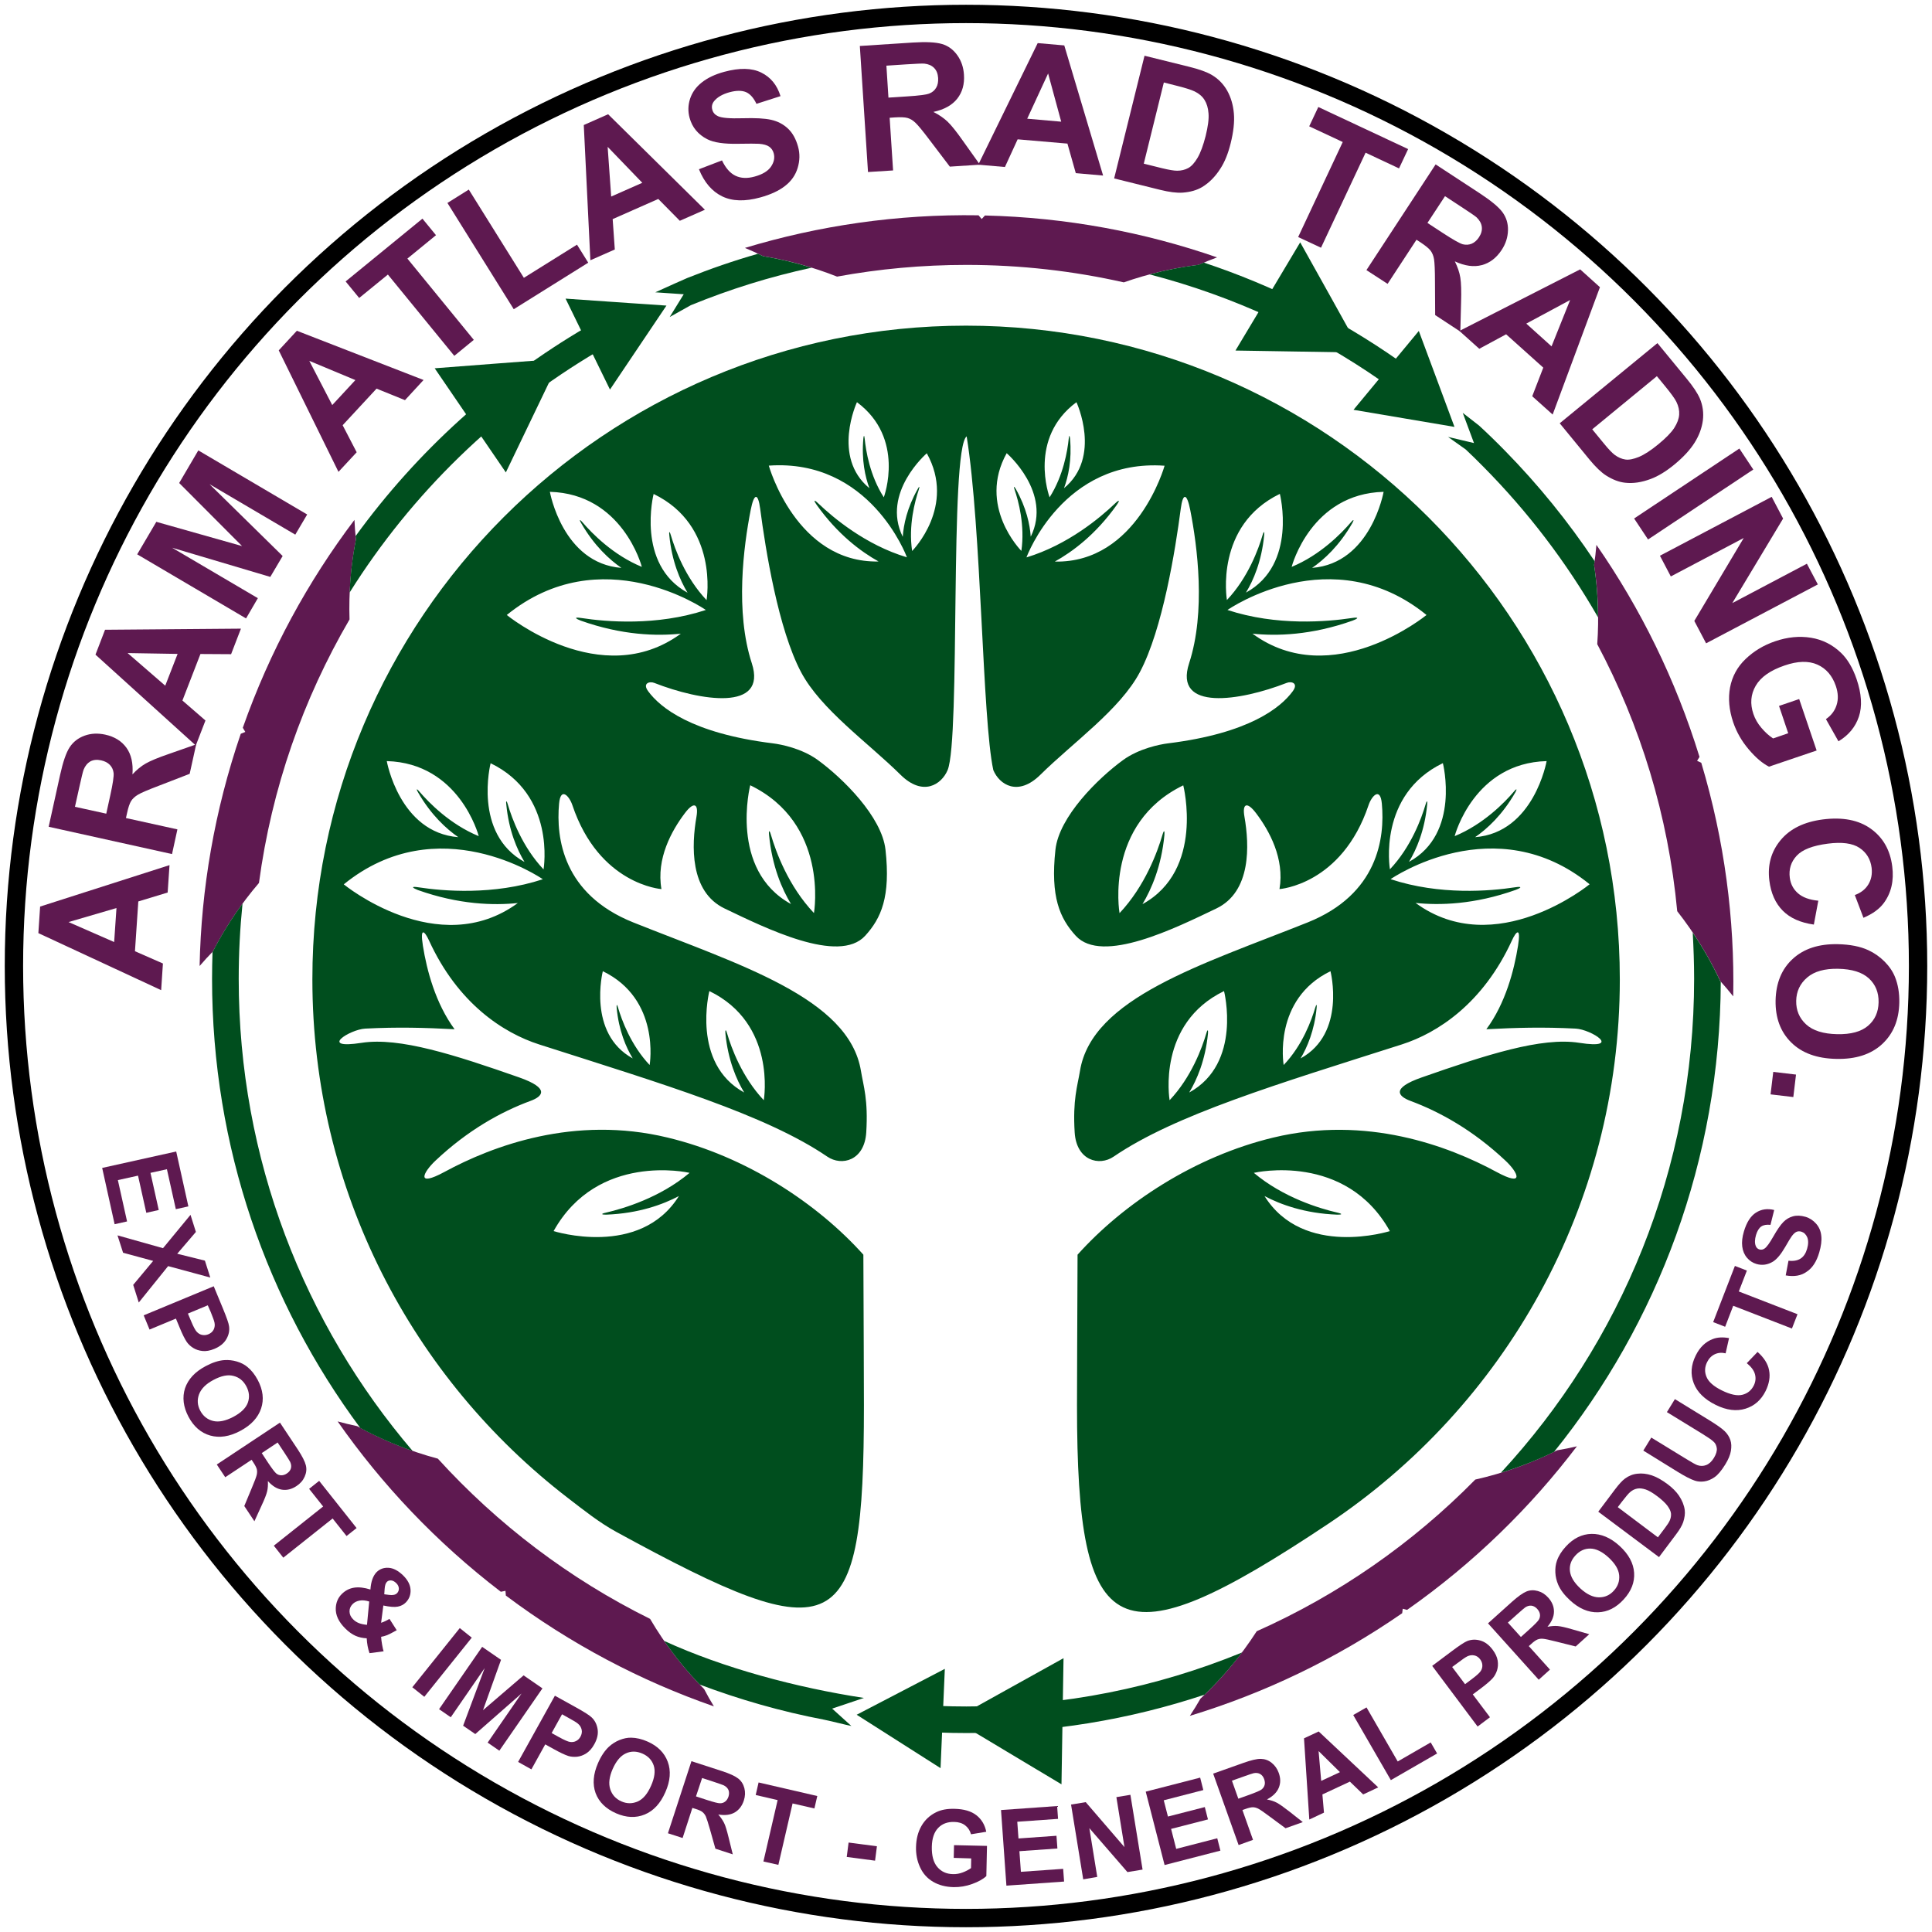 <?xml version="1.0" encoding="UTF-8"?>
<!-- Generator: Adobe Illustrator 28.0.0, SVG Export Plug-In . SVG Version: 6.00 Build 0)  -->
<svg xmlns="http://www.w3.org/2000/svg" xmlns:xlink="http://www.w3.org/1999/xlink" version="1.1" id="Layer_1" x="0px" y="0px" viewBox="0 0 208 208" style="enable-background:new 0 0 208 208;" xml:space="preserve">
<style type="text/css">
	.st0{fill-rule:evenodd;clip-rule:evenodd;fill:#5E1950;}
	.st1{fill-rule:evenodd;clip-rule:evenodd;fill:#004E1E;}
	.st2{fill:#5E1950;}
	.st3{fill:none;stroke:#000000;stroke-width:1.975;stroke-miterlimit:10;}
</style>
<path class="st0" d="M76.86,183.71c-0.37-0.6-0.72-1.22-1.05-1.86c-2.24-2.26-4.2-4.8-5.82-7.56c-8.67-4.29-16.41-10.17-22.85-17.25  c-3.03-0.81-5.95-1.99-8.69-3.5c-0.71-0.15-1.41-0.32-2.1-0.51c4.76,6.81,10.62,13.02,17.57,18.34l0.5-0.1l0.04,0.51  C61.45,177.02,69.01,180.98,76.86,183.71z"></path>
<path class="st0" d="M169.77,155.71c-0.7,0.17-1.41,0.31-2.13,0.43c-2.79,1.4-5.75,2.46-8.81,3.15  c-6.71,6.82-14.68,12.39-23.53,16.33c-1.72,2.67-3.75,5.1-6.06,7.26c-0.36,0.63-0.74,1.25-1.14,1.85  c7.95-2.42,15.66-6.07,22.86-11.05l0.06-0.48l0.47,0.12C158.65,168.29,164.75,162.32,169.77,155.71z"></path>
<path class="st0" d="M171.87,58.66c-0.06,0.72-0.14,1.44-0.25,2.16c0.43,2.82,0.54,5.68,0.34,8.53c4.64,8.72,7.64,18.44,8.61,28.75  c1.83,2.33,3.39,4.86,4.64,7.53c0.48,0.53,0.95,1.08,1.39,1.64c0.16-8.3-0.93-16.77-3.44-25.15l-0.45-0.21l0.26-0.42  C180.4,73.14,176.61,65.49,171.87,58.66z"></path>
<path class="st0" d="M80.2,26.69c0.66,0.27,1.31,0.57,1.95,0.89c2.72,0.45,5.39,1.18,7.97,2.2c4.52-0.83,9.17-1.26,13.93-1.26  c5.82,0,11.49,0.65,16.94,1.88c2.62-0.92,5.33-1.55,8.08-1.89c0.64-0.29,1.3-0.56,1.96-0.8c-7.85-2.72-16.24-4.3-24.99-4.51  l-0.35,0.38l-0.34-0.4C96.6,23.04,88.16,24.29,80.2,26.69z"></path>
<path class="st0" d="M26.41,78.8L25.92,79c-2.83,8.28-4.26,16.7-4.43,25c0.46-0.54,0.94-1.06,1.43-1.56  c1.36-2.64,3.02-5.12,4.96-7.38c1.37-10.23,4.76-19.82,9.75-28.37c-0.09-2.89,0.14-5.78,0.69-8.61c-0.08-0.7-0.13-1.41-0.16-2.11  c-5.01,6.63-9.11,14.12-12.02,22.38L26.41,78.8z"></path>
<path class="st1" d="M44.43,156.22c-11.68-13.68-18.73-31.44-18.73-50.83c0-2.74,0.14-5.44,0.41-8.11c-1.2,1.64-2.27,3.36-3.2,5.17  c-0.01,0.01-0.02,0.02-0.03,0.03c-0.03,0.97-0.05,1.94-0.05,2.91c0,18.11,5.93,34.84,15.96,48.35  C40.6,154.71,42.49,155.54,44.43,156.22L44.43,156.22z M104.05,183.72c-1.01,0-2.02-0.02-3.02-0.06l-0.02,0.95l-0.03,1.91  c1.02,0.04,2.04,0.06,3.07,0.06c8.96,0,17.58-1.45,25.64-4.13c1.45-1.4,2.8-2.92,4.02-4.54  C124.56,181.66,114.54,183.72,104.05,183.72L104.05,183.72z M93.01,182.8c-7.25-1.11-15.09-3.2-21.51-6.14  c1.15,1.67,2.44,3.24,3.83,4.7c4.3,1.62,8.77,2.9,13.38,3.78c0.44,0.08,2.51,0.6,2.95,0.68l-2.07-1.87L93.01,182.8L93.01,182.8z   M182.39,105.38c0,20.53-7.89,39.21-20.81,53.18c1.97-0.6,3.89-1.35,5.73-2.25c11.17-13.85,17.87-31.45,17.95-50.61  c-0.02-0.02-0.03-0.04-0.05-0.05c-0.85-1.82-1.84-3.58-2.97-5.24C182.33,102.04,182.39,103.7,182.39,105.38L182.39,105.38z   M123.76,29.54c9.06,2.35,17.49,6.28,24.96,11.48l1.03-1.25l0.8-0.97c-6.37-4.46-13.42-8.03-20.95-10.53  c-0.18,0.08-0.35,0.15-0.53,0.23C127.28,28.73,125.51,29.07,123.76,29.54L123.76,29.54z M157.8,48.39c0.64,0.6,1.26,1.21,1.88,1.84  c4.79,4.83,8.96,10.29,12.37,16.24c-0.01-1.89-0.15-3.77-0.43-5.64c0.02-0.14,0.04-0.27,0.06-0.41c-2.84-4.26-6.07-8.24-9.64-11.88  c-0.91-0.93-1.84-1.84-2.8-2.72l-1.76-1.37l1.21,3.25l-2.79-0.66L157.8,48.39L157.8,48.39z M155.03,42.53l-0.84-0.65l0.05,0.65  H155.03L155.03,42.53z M37.64,63.79c6.69-10.67,15.89-19.6,26.76-26l-0.6-1.23l-0.66-1.35c-9.77,5.71-18.24,13.39-24.86,22.51  c0.01,0.12,0.02,0.23,0.04,0.35C37.95,59.96,37.72,61.87,37.64,63.79L37.64,63.79z M74.37,32.86c4.17-1.71,8.52-3.07,13.01-4.04  c-1.71-0.53-3.46-0.95-5.23-1.24c-0.18-0.09-0.36-0.18-0.54-0.26c-2.6,0.74-5.14,1.62-7.62,2.61c-0.28,0.11-2.05,0.91-3.44,1.54  l3.06,0.21l-1.51,2.45L74.37,32.86z"></path>
<polygon class="st1" points="60.89,32.15 66.32,32.53 71.75,32.9 68.71,37.42 65.67,41.94 63.28,37.05 "></polygon>
<polygon class="st1" points="156.59,45.96 154.67,40.79 152.75,35.63 149.23,39.88 145.72,44.12 151.16,45.04 "></polygon>
<path class="st1" d="M104,35.06c38.88,0,70.39,31.52,70.39,70.39c0,24.45-12.47,45.99-31.4,58.61  c-22.8,15.2-27.04,12.99-27.04-12.75c0-3.43,0.03-7.81,0.06-16.23c4.95-5.52,12.61-10.58,21.08-12.61  c10.02-2.41,18.83,0.89,24.02,3.7c3.12,1.69,2.31,0.04,0.96-1.22c-3.47-3.26-7.03-5.24-10.23-6.43c-1.28-0.48-2.15-1.35,1.24-2.53  c6.91-2.42,12.87-4.36,16.94-3.72c4.73,0.74,1.29-1.44-0.38-1.53c-3.49-0.18-6.45-0.1-9.62,0.07c2.07-2.8,2.99-6.36,3.41-8.98  c0.34-2.14-0.22-1.54-0.66-0.57c-3.1,6.76-7.98,9.95-11.87,11.19c-13.41,4.28-24.38,7.56-31,12.07c-1.56,1.07-4.01,0.43-4.2-2.6  c-0.22-3.53,0.3-4.98,0.57-6.62c1.27-7.87,13.15-11.45,24.51-15.99c7.57-3.03,8.33-9.09,7.99-12.79c-0.17-1.84-1.1-0.82-1.43,0.16  c-2.88,8.58-9.59,9.04-9.59,9.04c0.56-3.28-1.09-6.28-2.52-8.17c-0.97-1.28-1.51-1.06-1.25,0.39c0.53,3.04,0.75,8.06-3.03,9.87  c-4.35,2.08-12.3,6.05-15.14,2.93c-1.7-1.87-2.74-4.16-2.18-9.27c0.39-3.54,4.57-7.67,7.29-9.65c1.7-1.23,3.94-1.68,4.83-1.79  c8.74-1.08,12.13-3.85,13.42-5.6c0.66-0.89-0.14-1.11-0.64-0.91c-5.02,1.96-12.21,3.09-10.51-2.11c1.81-5.55,0.89-12.59,0.12-16.51  c-0.36-1.83-0.79-1.87-1.02-0.13c-0.58,4.44-1.95,12.97-4.4,17.59c-2.13,4.03-7.19,7.57-10.71,11.05c-2.42,2.39-4.42,1.06-5.07-0.5  c-1.2-5.54-1.26-25.99-2.87-35.93c-1.86,1.41-0.65,32.59-2.05,35.93c-0.65,1.55-2.65,2.89-5.07,0.5  c-3.52-3.48-8.57-7.02-10.71-11.05c-2.45-4.63-3.82-13.15-4.4-17.59c-0.23-1.74-0.66-1.7-1.02,0.13  c-0.77,3.92-1.69,10.96,0.12,16.51c1.69,5.21-5.5,4.07-10.51,2.11c-0.49-0.19-1.3,0.03-0.64,0.91c1.29,1.75,4.68,4.52,13.42,5.6  c0.89,0.11,3.12,0.55,4.83,1.79c2.72,1.98,6.89,6.11,7.29,9.65c0.57,5.11-0.48,7.4-2.18,9.27c-2.84,3.12-10.79-0.85-15.14-2.93  c-3.78-1.81-3.56-6.83-3.03-9.87c0.25-1.44-0.29-1.67-1.25-0.39c-1.43,1.89-3.09,4.89-2.52,8.17c0,0-6.71-0.46-9.59-9.04  c-0.33-0.98-1.26-2-1.43-0.16c-0.34,3.7,0.42,9.76,7.99,12.79c11.35,4.54,23.23,8.12,24.51,15.99c0.27,1.64,0.79,3.09,0.57,6.62  c-0.19,3.03-2.63,3.67-4.2,2.6c-6.63-4.51-17.6-7.78-31-12.07c-3.88-1.24-8.77-4.42-11.87-11.19c-0.44-0.97-1-1.57-0.66,0.57  c0.42,2.63,1.35,6.18,3.41,8.98c-3.17-0.17-6.13-0.25-9.62-0.07c-1.67,0.09-5.11,2.27-0.38,1.53c4.07-0.63,10.03,1.3,16.94,3.72  c3.39,1.19,2.52,2.06,1.24,2.53c-3.2,1.18-6.76,3.16-10.23,6.43c-1.35,1.27-2.16,2.91,0.96,1.22c5.2-2.82,14-6.12,24.02-3.7  c8.47,2.03,16.13,7.09,21.08,12.61c0.03,8.42,0.06,12.8,0.06,16.23c0,25.41-2.85,26.62-26.63,13.63c-1.87-1.02-3.54-2.36-5.22-3.65  c-16.74-12.87-27.53-33.1-27.53-55.84C33.61,66.57,65.12,35.06,104,35.06L104,35.06z M143.98,130.55c0.72,0.17,0.36,0.23-0.02,0.22  c-3.5-0.13-6.11-1.1-7.82-2c4.2,6.72,13.49,3.77,13.49,3.77c-4.74-8.5-14.48-6.31-14.64-6.27  C138.17,128.94,142.08,130.11,143.98,130.55L143.98,130.55z M65.25,130.55c1.9-0.44,5.81-1.61,8.99-4.28  c-0.16-0.04-9.9-2.22-14.64,6.27c0,0,9.29,2.95,13.49-3.77c-1.71,0.9-4.32,1.87-7.82,2C64.88,130.78,64.53,130.71,65.25,130.55  L65.25,130.55z M163.08,95.53c0.98-0.15,0.57,0.11,0.09,0.28c-4.44,1.58-8.19,1.67-10.77,1.4c8.6,6.3,18.74-2.01,18.74-2.01  c-10.16-8.26-21.25-0.67-21.43-0.55C155.01,96.41,160.48,95.93,163.08,95.53L163.08,95.53z M153.48,86.6  c0.17-0.57,0.2-0.28,0.17,0.02c-0.27,2.8-1.16,4.85-1.96,6.17c5.58-3.05,3.65-10.63,3.65-10.63c-7.02,3.4-5.72,11.31-5.7,11.43  C151.92,91.18,153.04,88.1,153.48,86.6L153.48,86.6z M162.99,85.22c0.38-0.45,0.3-0.17,0.15,0.09c-1.4,2.44-3.05,3.94-4.33,4.82  c6.34-0.49,7.7-8.19,7.7-8.19c-7.8,0.21-9.87,7.95-9.9,8.08C159.69,88.75,161.98,86.41,162.99,85.22L162.99,85.22z M145.52,66.54  c0.98-0.15,0.57,0.11,0.09,0.28c-4.44,1.58-8.19,1.67-10.77,1.4c8.6,6.3,18.74-2.01,18.74-2.01c-10.16-8.26-21.25-0.67-21.43-0.54  C137.46,67.42,142.93,66.93,145.52,66.54L145.52,66.54z M135.93,57.61c0.17-0.57,0.2-0.28,0.17,0.02c-0.27,2.8-1.16,4.85-1.96,6.17  c5.58-3.05,3.65-10.63,3.65-10.63c-7.02,3.4-5.72,11.31-5.7,11.43C134.37,62.19,135.49,59.11,135.93,57.61L135.93,57.61z   M145.44,56.23c0.38-0.45,0.3-0.17,0.15,0.09c-1.4,2.44-3.05,3.94-4.33,4.82c6.34-0.49,7.7-8.19,7.7-8.19  c-7.8,0.21-9.87,7.95-9.9,8.08C142.14,59.76,144.42,57.42,145.44,56.23L145.44,56.23z M120.04,54.21c0.6-0.57,0.44-0.2,0.19,0.15  c-2.27,3.2-4.78,5.05-6.67,6.1c8.88,0.19,11.82-10.32,11.82-10.32c-10.88-0.77-14.81,9.7-14.87,9.87  C114.97,58.66,118.46,55.72,120.04,54.21L120.04,54.21z M109.23,52.71c-0.16-0.47,0-0.29,0.13-0.07c1.15,2.03,1.52,3.86,1.61,5.14  c2.34-4.75-2.59-8.99-2.59-8.99c-3.16,5.68,1.5,10.44,1.58,10.52C110.36,56.57,109.65,53.94,109.23,52.71L109.23,52.71z   M115.06,47.22c0.05-0.49,0.12-0.26,0.14-0.01c0.21,2.33-0.2,4.14-0.65,5.35c4.09-3.36,1.34-9.26,1.34-9.26  c-5.22,3.87-2.93,10.13-2.89,10.24C114.49,51.2,114.93,48.51,115.06,47.22L115.06,47.22z M125.15,89.88  c0.2-0.68,0.24-0.34,0.21,0.03c-0.32,3.36-1.4,5.83-2.36,7.43c6.71-3.68,4.39-12.79,4.39-12.79c-8.45,4.1-6.89,13.6-6.86,13.76  C123.28,95.39,124.62,91.69,125.15,89.88L125.15,89.88z M129.87,111.26c0.17-0.58,0.21-0.29,0.18,0.02  c-0.28,2.87-1.2,4.98-2.02,6.34c5.73-3.14,3.75-10.92,3.75-10.92c-7.22,3.5-5.88,11.62-5.86,11.75  C128.27,115.96,129.42,112.8,129.87,111.26L129.87,111.26z M141.6,108.48c0.15-0.5,0.18-0.25,0.15,0.02  c-0.24,2.47-1.03,4.28-1.73,5.45c4.93-2.7,3.22-9.39,3.22-9.39c-6.2,3.01-5.06,9.99-5.04,10.1  C140.23,112.53,141.21,109.81,141.6,108.48L141.6,108.48z M45.07,95.53c2.6,0.4,8.06,0.88,13.37-0.87  c-0.18-0.13-11.27-7.71-21.43,0.55c0,0,10.14,8.31,18.74,2.01c-2.58,0.27-6.33,0.18-10.77-1.4C44.5,95.63,44.09,95.38,45.07,95.53  L45.07,95.53z M54.67,86.6c0.44,1.5,1.56,4.58,3.85,7c0.02-0.13,1.32-8.03-5.7-11.43c0,0-1.93,7.57,3.65,10.63  c-0.8-1.33-1.69-3.37-1.96-6.17C54.46,86.32,54.5,86.03,54.67,86.6L54.67,86.6z M45.15,85.22c1.02,1.19,3.3,3.53,6.39,4.8  c-0.03-0.13-2.1-7.86-9.9-8.08c0,0,1.36,7.7,7.7,8.19c-1.27-0.88-2.93-2.38-4.33-4.82C44.85,85.05,44.77,84.77,45.15,85.22  L45.15,85.22z M62.62,66.54c2.6,0.4,8.06,0.88,13.37-0.87c-0.18-0.13-11.27-7.71-21.43,0.54c0,0,10.14,8.31,18.74,2.01  c-2.58,0.27-6.33,0.18-10.77-1.4C62.05,66.64,61.64,66.39,62.62,66.54L62.62,66.54z M72.22,57.61c0.44,1.5,1.56,4.58,3.85,7  c0.02-0.13,1.32-8.03-5.7-11.43c0,0-1.93,7.57,3.65,10.63c-0.8-1.33-1.69-3.37-1.96-6.17C72.02,57.33,72.05,57.04,72.22,57.61  L72.22,57.61z M62.71,56.23c1.02,1.19,3.3,3.53,6.39,4.8c-0.03-0.13-2.1-7.86-9.9-8.08c0,0,1.36,7.7,7.7,8.19  c-1.27-0.88-2.93-2.38-4.33-4.82C62.41,56.06,62.32,55.78,62.71,56.23L62.71,56.23z M88.11,54.21c1.58,1.51,5.07,4.46,9.53,5.79  c-0.06-0.17-3.99-10.64-14.87-9.87c0,0,2.94,10.51,11.82,10.32c-1.89-1.05-4.4-2.91-6.67-6.1C87.67,54.01,87.51,53.63,88.11,54.21  L88.11,54.21z M98.92,52.71c-0.42,1.24-1.13,3.87-0.72,6.61c0.08-0.08,4.74-4.84,1.58-10.52c0,0-4.93,4.24-2.59,8.99  c0.09-1.29,0.46-3.11,1.61-5.14C98.91,52.42,99.07,52.24,98.92,52.71L98.92,52.71z M93.09,47.22c0.13,1.3,0.56,3.99,2.06,6.32  c0.04-0.1,2.33-6.36-2.89-10.24c0,0-2.75,5.9,1.34,9.26c-0.45-1.21-0.86-3.02-0.65-5.35C92.97,46.96,93.04,46.73,93.09,47.22  L93.09,47.22z M83,89.88c0.53,1.81,1.87,5.51,4.63,8.42c0.03-0.16,1.59-9.66-6.86-13.76c0,0-2.32,9.11,4.39,12.79  c-0.96-1.59-2.04-4.06-2.36-7.42C82.75,89.54,82.8,89.2,83,89.88L83,89.88z M78.28,111.26c0.45,1.54,1.6,4.7,3.95,7.19  c0.02-0.13,1.36-8.25-5.86-11.75c0,0-1.98,7.78,3.75,10.92c-0.82-1.36-1.74-3.47-2.02-6.34C78.07,110.97,78.11,110.67,78.28,111.26  L78.28,111.26z M66.54,108.48c0.39,1.33,1.38,4.04,3.4,6.18c0.02-0.11,1.17-7.09-5.04-10.1c0,0-1.7,6.69,3.22,9.39  c-0.71-1.17-1.5-2.98-1.73-5.45C66.37,108.24,66.4,107.98,66.54,108.48z"></path>
<polygon class="st1" points="60.34,38.62 57.4,44.74 54.46,50.86 50.63,45.26 46.8,39.65 53.57,39.13 "></polygon>
<polygon class="st1" points="146.59,37.96 139.8,37.85 133.01,37.74 136.5,31.92 139.98,26.09 143.29,32.02 "></polygon>
<polygon class="st1" points="92.23,184.61 101.26,190.36 101.72,179.67 "></polygon>
<polygon class="st1" points="102.63,185.12 108.56,181.82 114.5,178.52 114.39,185.31 114.28,192.1 108.45,188.61 "></polygon>
<g>
	<path class="st2" d="M11,125.74l7.97-1.77l1.31,5.91l-1.35,0.3l-0.96-4.3l-1.77,0.39l0.89,4l-1.34,0.3l-0.89-4l-2.17,0.48   l0.99,4.45l-1.34,0.3L11,125.74z"></path>
	<path class="st2" d="M12.65,133l4.9,1.38l2.96-3.59l0.58,1.84l-2.01,2.35l2.98,0.74l0.58,1.82l-4.54-1.23l-3.16,3.92l-0.6-1.9   l2.15-2.58l-3.24-0.88L12.65,133z"></path>
	<path class="st2" d="M15.47,141.61l7.54-3.13l1.01,2.44c0.38,0.93,0.6,1.54,0.64,1.86c0.07,0.48-0.03,0.94-0.29,1.39   c-0.26,0.45-0.69,0.8-1.29,1.05c-0.46,0.19-0.89,0.27-1.27,0.23c-0.39-0.04-0.72-0.15-1.01-0.33c-0.29-0.18-0.52-0.4-0.69-0.64   c-0.22-0.33-0.48-0.84-0.76-1.53l-0.41-0.99l-2.84,1.18L15.47,141.61z M22.37,140.53l-2.14,0.89l0.35,0.83   c0.25,0.6,0.45,0.98,0.62,1.15s0.35,0.28,0.57,0.32c0.22,0.04,0.44,0.02,0.66-0.07c0.27-0.11,0.47-0.29,0.58-0.52   c0.11-0.23,0.14-0.49,0.08-0.75c-0.04-0.2-0.18-0.57-0.4-1.12L22.37,140.53z"></path>
	<path class="st2" d="M22.14,147.08c0.73-0.39,1.41-0.61,2.02-0.65c0.45-0.03,0.9,0.02,1.34,0.15c0.44,0.13,0.82,0.32,1.14,0.59   c0.43,0.35,0.8,0.82,1.11,1.4c0.56,1.06,0.69,2.09,0.36,3.07s-1.07,1.79-2.24,2.41c-1.16,0.62-2.24,0.78-3.24,0.5   c-0.99-0.28-1.77-0.96-2.33-2.01c-0.57-1.07-0.69-2.1-0.38-3.08C20.26,148.48,20.99,147.69,22.14,147.08z M22.99,148.56   c-0.82,0.43-1.33,0.95-1.56,1.55c-0.22,0.6-0.18,1.19,0.13,1.77c0.31,0.58,0.77,0.95,1.38,1.1s1.34,0,2.18-0.44   c0.83-0.44,1.35-0.95,1.56-1.52c0.21-0.58,0.16-1.17-0.16-1.77c-0.32-0.6-0.78-0.97-1.39-1.12   C24.53,147.97,23.81,148.12,22.99,148.56z"></path>
	<path class="st2" d="M23.34,157.67l6.8-4.51l1.92,2.89c0.48,0.73,0.77,1.3,0.87,1.71c0.1,0.41,0.05,0.82-0.13,1.22   c-0.18,0.41-0.47,0.74-0.88,1.01c-0.51,0.34-1.03,0.47-1.56,0.39c-0.53-0.08-1.04-0.39-1.52-0.93c0.02,0.41,0,0.78-0.08,1.11   s-0.27,0.83-0.59,1.51l-0.78,1.71l-1.09-1.64l0.82-1.97c0.3-0.7,0.47-1.17,0.52-1.39c0.05-0.22,0.05-0.42,0.01-0.6   c-0.05-0.18-0.17-0.43-0.38-0.74l-0.18-0.28l-2.84,1.88L23.34,157.67z M28.18,156.44l0.67,1.02c0.44,0.66,0.74,1.05,0.9,1.18   s0.35,0.19,0.54,0.19c0.2,0,0.4-0.06,0.6-0.2c0.23-0.15,0.37-0.34,0.43-0.55s0.03-0.45-0.08-0.69c-0.06-0.12-0.27-0.46-0.64-1.02   l-0.71-1.07L28.18,156.44z"></path>
	<path class="st2" d="M29.48,166.41l5.31-4.22l-1.51-1.9l1.08-0.86l4.03,5.08l-1.08,0.86l-1.5-1.89l-5.31,4.22L29.48,166.41z"></path>
	<path class="st2" d="M41.3,177.78l-1.52,0.2c-0.17-0.49-0.27-1.02-0.3-1.6c-0.44-0.02-0.85-0.11-1.21-0.27   c-0.36-0.16-0.73-0.42-1.09-0.78c-0.72-0.71-1.07-1.45-1.03-2.22c0.03-0.59,0.24-1.1,0.65-1.5c0.37-0.37,0.81-0.6,1.32-0.68   c0.51-0.08,1.1-0.01,1.76,0.2c0.03-0.43,0.1-0.8,0.21-1.11s0.26-0.56,0.44-0.75c0.35-0.35,0.78-0.51,1.3-0.48s1.04,0.31,1.57,0.82   c0.5,0.49,0.77,1.01,0.8,1.54c0.03,0.53-0.14,0.99-0.5,1.36c-0.23,0.24-0.52,0.39-0.87,0.46c-0.35,0.07-0.87,0.03-1.56-0.12   l-0.24,1.86c0.26-0.08,0.56-0.22,0.9-0.42l0.78,1.22c-0.45,0.26-0.8,0.43-1.03,0.53c-0.24,0.09-0.45,0.15-0.65,0.18   c0.01,0.24,0.05,0.52,0.11,0.86C41.2,177.41,41.25,177.65,41.3,177.78z M39.75,172.42c-0.38-0.12-0.73-0.16-1.04-0.1   s-0.55,0.18-0.74,0.37c-0.24,0.24-0.35,0.51-0.34,0.82c0.01,0.31,0.14,0.59,0.41,0.85c0.17,0.17,0.38,0.3,0.61,0.39   s0.52,0.15,0.86,0.18L39.75,172.42z M41.37,171.64l0.53,0.07c0.39,0.05,0.67-0.01,0.84-0.18c0.14-0.14,0.21-0.32,0.2-0.52   s-0.1-0.4-0.29-0.58c-0.18-0.17-0.36-0.27-0.55-0.28c-0.19-0.01-0.34,0.04-0.45,0.16c-0.14,0.14-0.21,0.39-0.24,0.75L41.37,171.64z   "></path>
	<path class="st2" d="M44.39,181.65l5.11-6.37l1.29,1.03l-5.11,6.37L44.39,181.65z"></path>
	<path class="st2" d="M47.27,184.01l4.64-6.71l2.03,1.4l-1.94,5.42l4.37-3.75l2.03,1.4l-4.64,6.71l-1.26-0.87l3.65-5.29l-4.98,4.37   l-1.31-0.9l2.32-6.2l-3.65,5.29L47.27,184.01z"></path>
	<path class="st2" d="M55.78,189.69l3.96-7.13l2.31,1.28c0.88,0.49,1.43,0.84,1.65,1.06c0.35,0.33,0.56,0.76,0.64,1.27   c0.08,0.51-0.04,1.05-0.36,1.62c-0.24,0.44-0.53,0.76-0.85,0.97c-0.32,0.21-0.66,0.33-1,0.37c-0.34,0.03-0.65,0.01-0.94-0.08   c-0.38-0.12-0.9-0.37-1.55-0.73l-0.94-0.52l-1.49,2.69L55.78,189.69z M60.51,184.56l-1.12,2.02l0.79,0.44   c0.57,0.31,0.97,0.49,1.2,0.52c0.23,0.03,0.45,0,0.64-0.1c0.2-0.1,0.35-0.25,0.47-0.46c0.14-0.26,0.19-0.52,0.13-0.77   c-0.06-0.25-0.19-0.47-0.4-0.64c-0.15-0.13-0.49-0.34-1.01-0.62L60.51,184.56z"></path>
	<path class="st2" d="M64.38,189.82c0.33-0.76,0.73-1.35,1.18-1.77c0.34-0.31,0.72-0.55,1.14-0.72c0.43-0.17,0.85-0.26,1.26-0.25   c0.55,0.01,1.13,0.14,1.74,0.41c1.1,0.48,1.83,1.21,2.19,2.18c0.36,0.97,0.28,2.07-0.26,3.28c-0.53,1.21-1.27,2.01-2.22,2.4   s-1.98,0.35-3.08-0.13c-1.11-0.49-1.85-1.21-2.21-2.18C63.78,192.09,63.86,191.01,64.38,189.82z M65.96,190.45   c-0.37,0.85-0.46,1.57-0.26,2.18c0.2,0.61,0.6,1.04,1.2,1.31c0.6,0.26,1.19,0.26,1.77,0c0.58-0.26,1.05-0.83,1.43-1.7   c0.38-0.86,0.47-1.58,0.28-2.16s-0.6-1.02-1.22-1.29c-0.62-0.27-1.22-0.28-1.78-0.02C66.81,189.03,66.34,189.59,65.96,190.45z"></path>
	<path class="st2" d="M71.91,197.37l2.53-7.76l3.3,1.07c0.83,0.27,1.41,0.54,1.74,0.8c0.33,0.26,0.55,0.61,0.66,1.04   c0.11,0.43,0.09,0.87-0.06,1.33c-0.19,0.58-0.52,1.01-0.98,1.28c-0.47,0.27-1.06,0.34-1.77,0.22c0.27,0.31,0.48,0.62,0.63,0.92   s0.3,0.82,0.48,1.55l0.45,1.82l-1.87-0.61l-0.58-2.06c-0.21-0.73-0.36-1.2-0.45-1.41c-0.1-0.21-0.22-0.36-0.37-0.48   s-0.4-0.23-0.76-0.34l-0.32-0.1l-1.05,3.24L71.91,197.37z M74.93,193.4l1.16,0.38c0.75,0.24,1.23,0.37,1.44,0.36   c0.21,0,0.39-0.06,0.55-0.19c0.16-0.12,0.27-0.3,0.35-0.53c0.08-0.26,0.08-0.49,0-0.7c-0.09-0.21-0.25-0.37-0.49-0.5   c-0.12-0.06-0.5-0.19-1.13-0.4l-1.22-0.4L74.93,193.4z"></path>
	<path class="st2" d="M82.19,200.41l1.53-6.61l-2.36-0.55l0.31-1.35l6.32,1.46l-0.31,1.34l-2.35-0.54l-1.53,6.61L82.19,200.41z"></path>
	<path class="st2" d="M91.16,199.92l0.2-1.55l3.05,0.4l-0.2,1.55L91.16,199.92z"></path>
	<path class="st2" d="M102.68,200.02l0.03-1.37l3.55,0.08l-0.07,3.25c-0.35,0.33-0.86,0.61-1.52,0.85c-0.66,0.24-1.33,0.35-2,0.34   c-0.85-0.02-1.59-0.21-2.22-0.58c-0.63-0.37-1.09-0.89-1.4-1.57c-0.31-0.67-0.45-1.4-0.43-2.18c0.02-0.85,0.21-1.6,0.58-2.25   c0.37-0.65,0.9-1.15,1.6-1.49c0.53-0.26,1.18-0.38,1.96-0.36c1.01,0.02,1.8,0.25,2.36,0.69s0.91,1.03,1.06,1.78l-1.64,0.27   c-0.11-0.4-0.32-0.72-0.63-0.96c-0.31-0.24-0.71-0.36-1.18-0.37c-0.72-0.02-1.3,0.2-1.73,0.65s-0.66,1.12-0.68,2.02   c-0.02,0.97,0.18,1.7,0.6,2.19c0.42,0.49,0.98,0.75,1.68,0.76c0.35,0.01,0.69-0.05,1.04-0.18c0.35-0.13,0.65-0.29,0.9-0.47   l0.02-1.04L102.68,200.02z"></path>
	<path class="st2" d="M108.35,203.01l-0.58-8.14l6.04-0.43l0.1,1.38l-4.39,0.31l0.13,1.8l4.09-0.29l0.1,1.37l-4.09,0.29l0.16,2.22   l4.55-0.32l0.1,1.37L108.35,203.01z"></path>
	<path class="st2" d="M116.62,202.33l-1.31-8.05l1.58-0.26l4.17,4.84l-0.87-5.38l1.51-0.25l1.31,8.05l-1.63,0.27l-4.1-4.73   l0.85,5.25L116.62,202.33z"></path>
	<path class="st2" d="M125.38,200.79l-2.03-7.9l5.86-1.51l0.34,1.34l-4.26,1.1l0.45,1.75l3.97-1.02l0.34,1.33l-3.97,1.02l0.55,2.15   l4.42-1.14l0.34,1.33L125.38,200.79z"></path>
	<path class="st2" d="M133.35,198.64l-2.74-7.69l3.27-1.16c0.82-0.29,1.44-0.44,1.86-0.43s0.81,0.14,1.16,0.42s0.61,0.64,0.77,1.09   c0.21,0.58,0.21,1.11,0,1.61s-0.63,0.91-1.27,1.25c0.41,0.08,0.76,0.19,1.06,0.35c0.3,0.16,0.74,0.47,1.33,0.93l1.47,1.16   l-1.86,0.66l-1.72-1.27c-0.61-0.46-1.02-0.74-1.22-0.84c-0.2-0.1-0.4-0.15-0.58-0.15c-0.18,0-0.46,0.06-0.81,0.19l-0.31,0.11   l1.14,3.21L133.35,198.64z M133.32,193.65l1.15-0.41c0.74-0.27,1.2-0.46,1.36-0.59s0.27-0.29,0.32-0.48   c0.05-0.19,0.03-0.4-0.05-0.63c-0.09-0.26-0.24-0.44-0.43-0.55c-0.19-0.11-0.43-0.14-0.69-0.09c-0.13,0.03-0.51,0.15-1.14,0.38   l-1.21,0.43L133.32,193.65z"></path>
	<path class="st2" d="M148.38,192.43l-1.62,0.76l-1.43-1.38l-2.96,1.38l0.17,1.96l-1.58,0.74l-0.57-8.74l1.58-0.74L148.38,192.43z    M144.26,190.79l-2.3-2.27l0.28,3.21L144.26,190.79z"></path>
	<path class="st2" d="M149.74,191.65l-4.05-7.01l1.43-0.82l3.36,5.82l3.55-2.05l0.69,1.19L149.74,191.65z"></path>
	<path class="st2" d="M159.08,185.88l-4.89-6.53l2.12-1.59c0.8-0.6,1.35-0.96,1.64-1.08c0.45-0.18,0.92-0.2,1.42-0.06   c0.5,0.14,0.94,0.47,1.33,0.99c0.3,0.4,0.48,0.79,0.54,1.17c0.06,0.38,0.03,0.74-0.07,1.06c-0.11,0.32-0.26,0.6-0.45,0.82   c-0.27,0.3-0.7,0.67-1.3,1.12l-0.86,0.64l1.85,2.46L159.08,185.88z M156.34,179.47l1.39,1.85l0.72-0.54   c0.52-0.39,0.84-0.68,0.97-0.88s0.18-0.41,0.17-0.63c-0.01-0.22-0.09-0.43-0.23-0.62c-0.18-0.24-0.39-0.38-0.65-0.43   s-0.5-0.01-0.75,0.11c-0.18,0.09-0.51,0.31-0.98,0.67L156.34,179.47z"></path>
	<path class="st2" d="M165.66,180.84l-5.46-6.07l2.58-2.32c0.65-0.58,1.17-0.95,1.56-1.11c0.39-0.16,0.8-0.17,1.23-0.05   s0.8,0.36,1.12,0.72c0.41,0.46,0.61,0.95,0.61,1.49c0,0.54-0.23,1.08-0.7,1.64c0.4-0.08,0.77-0.11,1.11-0.08   c0.34,0.03,0.87,0.15,1.58,0.36l1.81,0.52l-1.46,1.32l-2.07-0.52c-0.74-0.19-1.22-0.29-1.45-0.31c-0.23-0.02-0.42,0.01-0.6,0.08   c-0.17,0.07-0.4,0.23-0.68,0.49l-0.25,0.22l2.28,2.53L165.66,180.84z M163.74,176.24l0.91-0.82c0.59-0.53,0.93-0.88,1.03-1.06   c0.1-0.18,0.14-0.37,0.11-0.57c-0.03-0.2-0.12-0.38-0.29-0.57c-0.18-0.2-0.39-0.32-0.61-0.35c-0.22-0.03-0.45,0.03-0.68,0.18   c-0.11,0.08-0.42,0.34-0.91,0.78l-0.96,0.86L163.74,176.24z"></path>
	<path class="st2" d="M169.05,172.31c-0.61-0.56-1.04-1.12-1.29-1.69c-0.18-0.42-0.29-0.86-0.31-1.32s0.03-0.88,0.17-1.27   c0.18-0.52,0.5-1.03,0.95-1.52c0.81-0.89,1.74-1.35,2.77-1.37s2.05,0.4,3.03,1.3c0.97,0.89,1.49,1.85,1.56,2.88   s-0.31,1.99-1.12,2.87c-0.82,0.9-1.74,1.36-2.77,1.39C171,173.61,170,173.18,169.05,172.31z M170.15,171.02   c0.68,0.62,1.34,0.94,1.98,0.95c0.64,0.01,1.18-0.23,1.62-0.72c0.44-0.48,0.63-1.04,0.57-1.67c-0.06-0.63-0.45-1.26-1.14-1.9   c-0.69-0.63-1.34-0.95-1.96-0.96c-0.62-0.01-1.15,0.24-1.61,0.74s-0.66,1.06-0.59,1.68S169.46,170.38,170.15,171.02z"></path>
	<path class="st2" d="M172.07,162.75l1.81-2.41c0.41-0.54,0.76-0.93,1.06-1.15c0.4-0.3,0.85-0.48,1.34-0.53c0.49-0.06,1,0,1.53,0.17   c0.52,0.17,1.09,0.49,1.7,0.94c0.54,0.4,0.95,0.82,1.24,1.24c0.35,0.52,0.56,1.04,0.63,1.56c0.05,0.4-0.01,0.83-0.17,1.32   c-0.13,0.36-0.37,0.78-0.74,1.27l-1.86,2.48L172.07,162.75z M174.17,162.26l4.32,3.25l0.74-0.98c0.28-0.37,0.46-0.65,0.54-0.84   c0.11-0.25,0.15-0.5,0.13-0.74c-0.02-0.24-0.15-0.51-0.37-0.82c-0.23-0.31-0.59-0.65-1.09-1.03s-0.93-0.63-1.26-0.74   c-0.34-0.11-0.64-0.15-0.91-0.1c-0.27,0.05-0.53,0.17-0.77,0.38c-0.18,0.15-0.47,0.5-0.88,1.03L174.17,162.26z"></path>
	<path class="st2" d="M176.92,156.17l0.86-1.4l3.77,2.31c0.6,0.37,1,0.59,1.19,0.66c0.32,0.11,0.64,0.11,0.95-0.01   c0.31-0.12,0.59-0.38,0.83-0.77c0.24-0.4,0.35-0.75,0.31-1.05c-0.04-0.3-0.16-0.55-0.38-0.73c-0.21-0.19-0.59-0.45-1.14-0.79   l-3.85-2.36l0.86-1.4l3.65,2.24c0.83,0.51,1.4,0.91,1.7,1.2c0.3,0.29,0.5,0.61,0.62,0.96s0.13,0.74,0.06,1.17   c-0.07,0.43-0.27,0.92-0.61,1.47c-0.41,0.66-0.79,1.12-1.16,1.37c-0.36,0.25-0.73,0.4-1.1,0.45c-0.37,0.05-0.71,0.02-1.01-0.08   c-0.45-0.15-1.07-0.47-1.85-0.95L176.92,156.17z"></path>
	<path class="st2" d="M188.06,146.76l1.16-1.21c0.69,0.61,1.11,1.27,1.24,1.97c0.14,0.7,0.01,1.45-0.37,2.23   c-0.48,0.97-1.2,1.61-2.17,1.91s-2.03,0.17-3.19-0.4c-1.22-0.6-2.01-1.38-2.38-2.34s-0.3-1.95,0.21-2.98   c0.44-0.9,1.06-1.49,1.87-1.79c0.48-0.18,1.05-0.21,1.72-0.09l-0.37,1.64c-0.42-0.1-0.81-0.07-1.17,0.1   c-0.35,0.17-0.63,0.45-0.82,0.84c-0.27,0.54-0.29,1.08-0.06,1.61c0.22,0.53,0.77,1.01,1.64,1.44c0.93,0.46,1.67,0.61,2.22,0.47   c0.56-0.14,0.97-0.48,1.23-1.01c0.19-0.39,0.23-0.79,0.12-1.2S188.54,147.15,188.06,146.76z"></path>
	<path class="st2" d="M192.92,143.03l-6.32-2.45l-0.87,2.26l-1.29-0.5l2.34-6.05l1.29,0.5l-0.87,2.25l6.32,2.45L192.92,143.03z"></path>
	<path class="st2" d="M192.25,137.31l0.3-1.58c0.54,0.06,0.98-0.02,1.3-0.23c0.33-0.21,0.56-0.56,0.7-1.04   c0.15-0.51,0.15-0.92,0.02-1.25c-0.14-0.32-0.35-0.52-0.64-0.61c-0.19-0.05-0.36-0.05-0.52,0.02s-0.33,0.23-0.51,0.47   c-0.12,0.17-0.36,0.55-0.71,1.17c-0.46,0.79-0.89,1.3-1.3,1.56c-0.57,0.35-1.17,0.44-1.79,0.26c-0.4-0.12-0.74-0.34-1.02-0.67   c-0.28-0.33-0.45-0.73-0.51-1.21c-0.06-0.48,0-1.02,0.18-1.62c0.29-0.98,0.72-1.66,1.3-2.03c0.58-0.37,1.23-0.46,1.96-0.28   l-0.4,1.6c-0.42-0.05-0.75,0.01-1,0.18c-0.24,0.17-0.43,0.48-0.56,0.92c-0.13,0.46-0.15,0.85-0.03,1.16   c0.07,0.2,0.21,0.33,0.41,0.39c0.19,0.05,0.37,0.02,0.54-0.1c0.23-0.15,0.54-0.58,0.95-1.3c0.41-0.72,0.76-1.23,1.06-1.54   c0.3-0.31,0.65-0.52,1.05-0.63c0.4-0.11,0.84-0.09,1.34,0.05c0.45,0.13,0.83,0.38,1.15,0.74s0.51,0.8,0.56,1.31   c0.06,0.51-0.02,1.11-0.22,1.79c-0.29,0.99-0.74,1.68-1.36,2.08C193.91,137.35,193.15,137.47,192.25,137.31z"></path>
</g>
<circle class="st3" cx="104" cy="104" r="102.5"></circle>
<g>
	<path class="st2" d="M18.25,93.14l-0.2,2.95l-3.16,0.96l-0.36,5.36l3.01,1.32l-0.19,2.87l-13.22-6.14l0.19-2.86L18.25,93.14z    M12.54,97.76l-5.16,1.51l4.91,2.15L12.54,97.76z"></path>
	<path class="st2" d="M18.52,91.95L5.24,89.01l1.23-5.58c0.31-1.4,0.65-2.4,1.03-2.98c0.38-0.58,0.92-1,1.61-1.25   c0.69-0.25,1.43-0.28,2.22-0.11c1,0.22,1.76,0.69,2.28,1.41c0.52,0.72,0.74,1.68,0.65,2.87c0.46-0.5,0.94-0.89,1.43-1.17   s1.32-0.63,2.49-1.03l2.94-1.03l-0.7,3.17l-3.31,1.28c-1.18,0.45-1.94,0.77-2.26,0.97c-0.32,0.19-0.57,0.42-0.73,0.67   c-0.16,0.26-0.31,0.69-0.44,1.3l-0.12,0.54l5.54,1.22L18.52,91.95z M11.44,87.6l0.43-1.96c0.28-1.27,0.4-2.08,0.36-2.42   c-0.04-0.34-0.17-0.63-0.4-0.87c-0.23-0.24-0.54-0.4-0.94-0.49c-0.45-0.1-0.83-0.06-1.16,0.11C9.41,82.16,9.16,82.46,9,82.87   c-0.08,0.21-0.23,0.85-0.47,1.92l-0.46,2.07L11.44,87.6z"></path>
	<path class="st2" d="M25.94,67.68l-1.06,2.75l-3.3-0.02l-1.94,5.01l2.48,2.15l-1.04,2.69l-10.8-9.78l1.03-2.68L25.94,67.68z    M19.12,70.4l-5.38-0.09l4.05,3.51L19.12,70.4z"></path>
	<path class="st2" d="M26.49,66.58l-11.72-6.9l2.06-3.5l9.23,2.61L19.29,52l2.06-3.51l11.72,6.9l-1.28,2.17l-9.23-5.43l7.87,7.73   l-1.33,2.25l-10.57-3.14l9.23,5.43L26.49,66.58z"></path>
	<path class="st2" d="M45.6,40.91l-2,2.17l-3.06-1.24l-3.65,3.94l1.51,2.91l-1.96,2.11l-6.43-13.08l1.95-2.11L45.6,40.91z    M38.26,40.92l-4.96-2.07l2.47,4.76L38.26,40.92z"></path>
	<path class="st2" d="M48.91,38.31l-7.15-8.75l-3.09,2.52l-1.46-1.78l8.27-6.76l1.46,1.78l-3.08,2.52l7.15,8.75L48.91,38.31z"></path>
	<path class="st2" d="M55.31,33.29l-7.14-11.44l2.3-1.44l5.93,9.5l5.72-3.57l1.21,1.94L55.31,33.29z"></path>
	<path class="st2" d="M75.89,22.58l-2.7,1.19l-2.32-2.35l-4.91,2.17l0.23,3.27l-2.63,1.16l-0.71-14.56l2.62-1.16L75.89,22.58z    M69.15,19.68l-3.73-3.87l0.38,5.35L69.15,19.68z"></path>
	<path class="st2" d="M75.25,18.22l2.48-0.95c0.39,0.82,0.87,1.37,1.45,1.65s1.27,0.31,2.06,0.09c0.84-0.23,1.43-0.58,1.76-1.06   c0.33-0.48,0.43-0.96,0.3-1.44c-0.08-0.31-0.25-0.55-0.49-0.72c-0.24-0.17-0.6-0.27-1.1-0.31c-0.34-0.02-1.09-0.02-2.25,0   c-1.5,0.03-2.6-0.13-3.31-0.49c-0.99-0.5-1.63-1.28-1.91-2.31c-0.18-0.67-0.17-1.34,0.05-2.03c0.22-0.68,0.63-1.27,1.26-1.77   s1.43-0.88,2.43-1.15c1.63-0.44,2.95-0.42,3.97,0.08s1.71,1.34,2.08,2.54l-2.59,0.83c-0.3-0.64-0.67-1.06-1.12-1.26   c-0.45-0.19-1.04-0.19-1.78,0.01c-0.76,0.21-1.31,0.53-1.66,0.96c-0.22,0.28-0.29,0.59-0.19,0.93c0.08,0.31,0.29,0.54,0.61,0.69   c0.41,0.19,1.29,0.26,2.65,0.22c1.36-0.04,2.38,0.01,3.08,0.17c0.7,0.16,1.3,0.47,1.8,0.94c0.5,0.47,0.86,1.12,1.09,1.95   c0.21,0.75,0.19,1.51-0.04,2.28c-0.23,0.77-0.68,1.42-1.35,1.94c-0.67,0.53-1.56,0.94-2.69,1.25c-1.64,0.45-3,0.41-4.09-0.12   S75.82,19.64,75.25,18.22z"></path>
	<path class="st2" d="M93.45,18.52L92.57,4.95l5.7-0.37c1.43-0.09,2.48-0.04,3.15,0.16c0.67,0.2,1.21,0.6,1.64,1.2   c0.43,0.6,0.67,1.3,0.72,2.1c0.07,1.02-0.17,1.88-0.72,2.58c-0.55,0.7-1.41,1.18-2.57,1.43c0.61,0.31,1.12,0.66,1.52,1.04   c0.41,0.39,0.97,1.09,1.68,2.1l1.81,2.54l-3.24,0.21l-2.15-2.83c-0.76-1.01-1.28-1.64-1.56-1.9c-0.27-0.26-0.56-0.43-0.85-0.51   c-0.29-0.08-0.75-0.1-1.37-0.06l-0.55,0.04l0.37,5.67L93.45,18.52z M95.65,10.51l2-0.13c1.3-0.08,2.11-0.19,2.42-0.32   c0.32-0.13,0.56-0.34,0.72-0.62c0.17-0.28,0.23-0.63,0.21-1.04c-0.03-0.46-0.17-0.82-0.43-1.08c-0.26-0.27-0.61-0.42-1.05-0.47   c-0.22-0.02-0.88,0.01-1.98,0.08l-2.11,0.14L95.65,10.51z"></path>
	<path class="st2" d="M118.76,18.9l-2.94-0.26l-0.9-3.18L109.56,15l-1.37,2.98l-2.87-0.25l6.4-13.09l2.86,0.25L118.76,18.9z    M114.25,13.1l-1.41-5.19l-2.25,4.87L114.25,13.1z"></path>
	<path class="st2" d="M123.22,6l4.81,1.19c1.09,0.27,1.89,0.56,2.42,0.87c0.71,0.42,1.26,0.98,1.67,1.7   c0.4,0.72,0.64,1.53,0.72,2.45c0.08,0.91-0.04,1.99-0.35,3.23c-0.27,1.09-0.63,1.99-1.1,2.71c-0.56,0.88-1.22,1.54-1.97,1.99   c-0.57,0.34-1.27,0.54-2.11,0.6c-0.63,0.04-1.43-0.06-2.4-0.3l-4.96-1.23L123.22,6z M125.3,8.88l-2.16,8.74l1.97,0.49   c0.74,0.18,1.28,0.27,1.62,0.27c0.45,0,0.85-0.1,1.2-0.29s0.68-0.56,1-1.1c0.32-0.55,0.61-1.33,0.87-2.35   c0.25-1.02,0.36-1.83,0.31-2.42c-0.04-0.59-0.19-1.08-0.43-1.46c-0.24-0.39-0.6-0.69-1.07-0.92c-0.35-0.17-1.06-0.4-2.13-0.66   L125.3,8.88z"></path>
	<path class="st2" d="M139.76,25.52l4.8-10.23l-3.61-1.69l0.98-2.08l9.67,4.53l-0.98,2.08l-3.6-1.69l-4.8,10.23L139.76,25.52z"></path>
	<path class="st2" d="M147.11,29.08l7.45-11.38l4.78,3.13c1.2,0.79,2.01,1.46,2.42,2.02c0.41,0.56,0.61,1.21,0.59,1.95   c-0.02,0.74-0.24,1.44-0.68,2.11c-0.56,0.85-1.27,1.4-2.13,1.63c-0.86,0.23-1.83,0.1-2.91-0.4c0.3,0.61,0.5,1.19,0.59,1.75   s0.12,1.45,0.08,2.69l-0.08,3.12l-2.71-1.78l-0.02-3.55c0-1.27-0.04-2.08-0.1-2.46c-0.06-0.37-0.19-0.68-0.37-0.92   s-0.54-0.53-1.06-0.88l-0.46-0.3l-3.11,4.75L147.11,29.08z M153.68,24l1.68,1.1c1.09,0.71,1.8,1.11,2.13,1.2   c0.33,0.08,0.65,0.06,0.95-0.06c0.3-0.13,0.57-0.36,0.79-0.7c0.25-0.38,0.35-0.76,0.3-1.13s-0.24-0.7-0.56-1.01   c-0.17-0.15-0.71-0.52-1.63-1.12l-1.77-1.16L153.68,24z"></path>
	<path class="st2" d="M167.16,44.63l-2.2-1.97l1.19-3.08l-4-3.59l-2.89,1.56l-2.14-1.92L170.12,29l2.13,1.92L167.16,44.63z    M167.04,37.29l2-4.99l-4.72,2.54L167.04,37.29z"></path>
	<path class="st2" d="M178.44,36.94l3.15,3.83c0.71,0.86,1.18,1.58,1.42,2.14c0.32,0.76,0.42,1.55,0.32,2.36   c-0.11,0.81-0.4,1.61-0.89,2.39c-0.49,0.78-1.22,1.57-2.21,2.38c-0.87,0.71-1.7,1.22-2.5,1.52c-0.98,0.37-1.9,0.51-2.77,0.41   c-0.66-0.07-1.34-0.33-2.05-0.78c-0.53-0.34-1.11-0.9-1.75-1.67l-3.24-3.95L178.44,36.94z M178.38,40.5l-6.96,5.72l1.29,1.57   c0.48,0.59,0.86,0.98,1.14,1.19c0.37,0.27,0.74,0.43,1.13,0.49c0.39,0.06,0.88-0.04,1.47-0.28c0.59-0.25,1.29-0.7,2.1-1.37   c0.81-0.67,1.38-1.25,1.7-1.75c0.32-0.5,0.5-0.98,0.53-1.43c0.03-0.46-0.07-0.91-0.3-1.38c-0.17-0.35-0.61-0.95-1.31-1.8   L178.38,40.5z"></path>
	<path class="st2" d="M175.93,55.82l11.33-7.53l1.5,2.26l-11.33,7.53L175.93,55.82z"></path>
	<path class="st2" d="M178.71,59.83l12.03-6.34l1.23,2.34l-5.47,9.1l8.03-4.24l1.18,2.23l-12.03,6.34l-1.27-2.41l5.32-8.93   l-7.85,4.14L178.71,59.83z"></path>
	<path class="st2" d="M191.53,76l2.17-0.74l1.88,5.54l-5.13,1.74c-0.71-0.36-1.44-0.98-2.19-1.87c-0.75-0.88-1.3-1.85-1.66-2.9   c-0.45-1.33-0.56-2.59-0.34-3.77c0.23-1.18,0.78-2.2,1.67-3.05s1.94-1.49,3.18-1.91c1.34-0.46,2.63-0.58,3.86-0.38   c1.23,0.2,2.31,0.74,3.23,1.62c0.7,0.67,1.26,1.61,1.68,2.83c0.54,1.58,0.62,2.93,0.25,4.04s-1.1,2-2.2,2.66l-1.35-2.39   c0.57-0.39,0.96-0.9,1.15-1.52c0.2-0.62,0.17-1.3-0.08-2.04c-0.38-1.12-1.05-1.89-1.99-2.31c-0.95-0.42-2.13-0.39-3.54,0.1   c-1.53,0.52-2.56,1.25-3.1,2.18c-0.54,0.93-0.62,1.94-0.25,3.03c0.18,0.54,0.47,1.04,0.87,1.51c0.4,0.47,0.81,0.84,1.25,1.13   l1.63-0.56L191.53,76z"></path>
	<path class="st2" d="M195.76,96.97l-0.48,2.57c-1.44-0.2-2.56-0.7-3.35-1.5s-1.27-1.87-1.44-3.23c-0.21-1.68,0.19-3.13,1.21-4.36   c1.02-1.23,2.54-1.97,4.55-2.23c2.13-0.27,3.85,0.06,5.16,1s2.09,2.29,2.31,4.06c0.2,1.54-0.11,2.86-0.91,3.94   c-0.47,0.64-1.2,1.17-2.19,1.59l-0.93-2.45c0.64-0.23,1.13-0.61,1.45-1.13c0.32-0.52,0.44-1.12,0.36-1.8   c-0.12-0.94-0.56-1.65-1.31-2.15c-0.75-0.5-1.89-0.65-3.42-0.45c-1.62,0.21-2.73,0.64-3.34,1.3c-0.61,0.66-0.86,1.45-0.74,2.37   c0.09,0.68,0.38,1.23,0.88,1.67C194.07,96.61,194.8,96.88,195.76,96.97z"></path>
	<path class="st2" d="M197.86,101.65c1.31,0.03,2.41,0.24,3.29,0.65c0.65,0.3,1.23,0.71,1.74,1.22c0.51,0.51,0.89,1.07,1.13,1.67   c0.32,0.8,0.48,1.72,0.46,2.75c-0.04,1.88-0.65,3.36-1.85,4.47s-2.85,1.64-4.94,1.59c-2.08-0.04-3.7-0.63-4.85-1.77   s-1.71-2.64-1.68-4.51c0.04-1.89,0.65-3.39,1.84-4.48C194.19,102.14,195.81,101.61,197.86,101.65z M197.9,104.3   c-1.46-0.03-2.57,0.28-3.34,0.94s-1.16,1.49-1.18,2.51c-0.02,1.02,0.34,1.87,1.07,2.54s1.85,1.02,3.34,1.05   c1.48,0.03,2.58-0.27,3.32-0.9c0.74-0.63,1.12-1.47,1.14-2.53c0.02-1.06-0.33-1.92-1.05-2.58   C200.48,104.67,199.38,104.33,197.9,104.3z"></path>
	<path class="st2" d="M190.91,115.4l2.45,0.29l-0.29,2.42l-2.45-0.29L190.91,115.4z"></path>
</g>
</svg>

